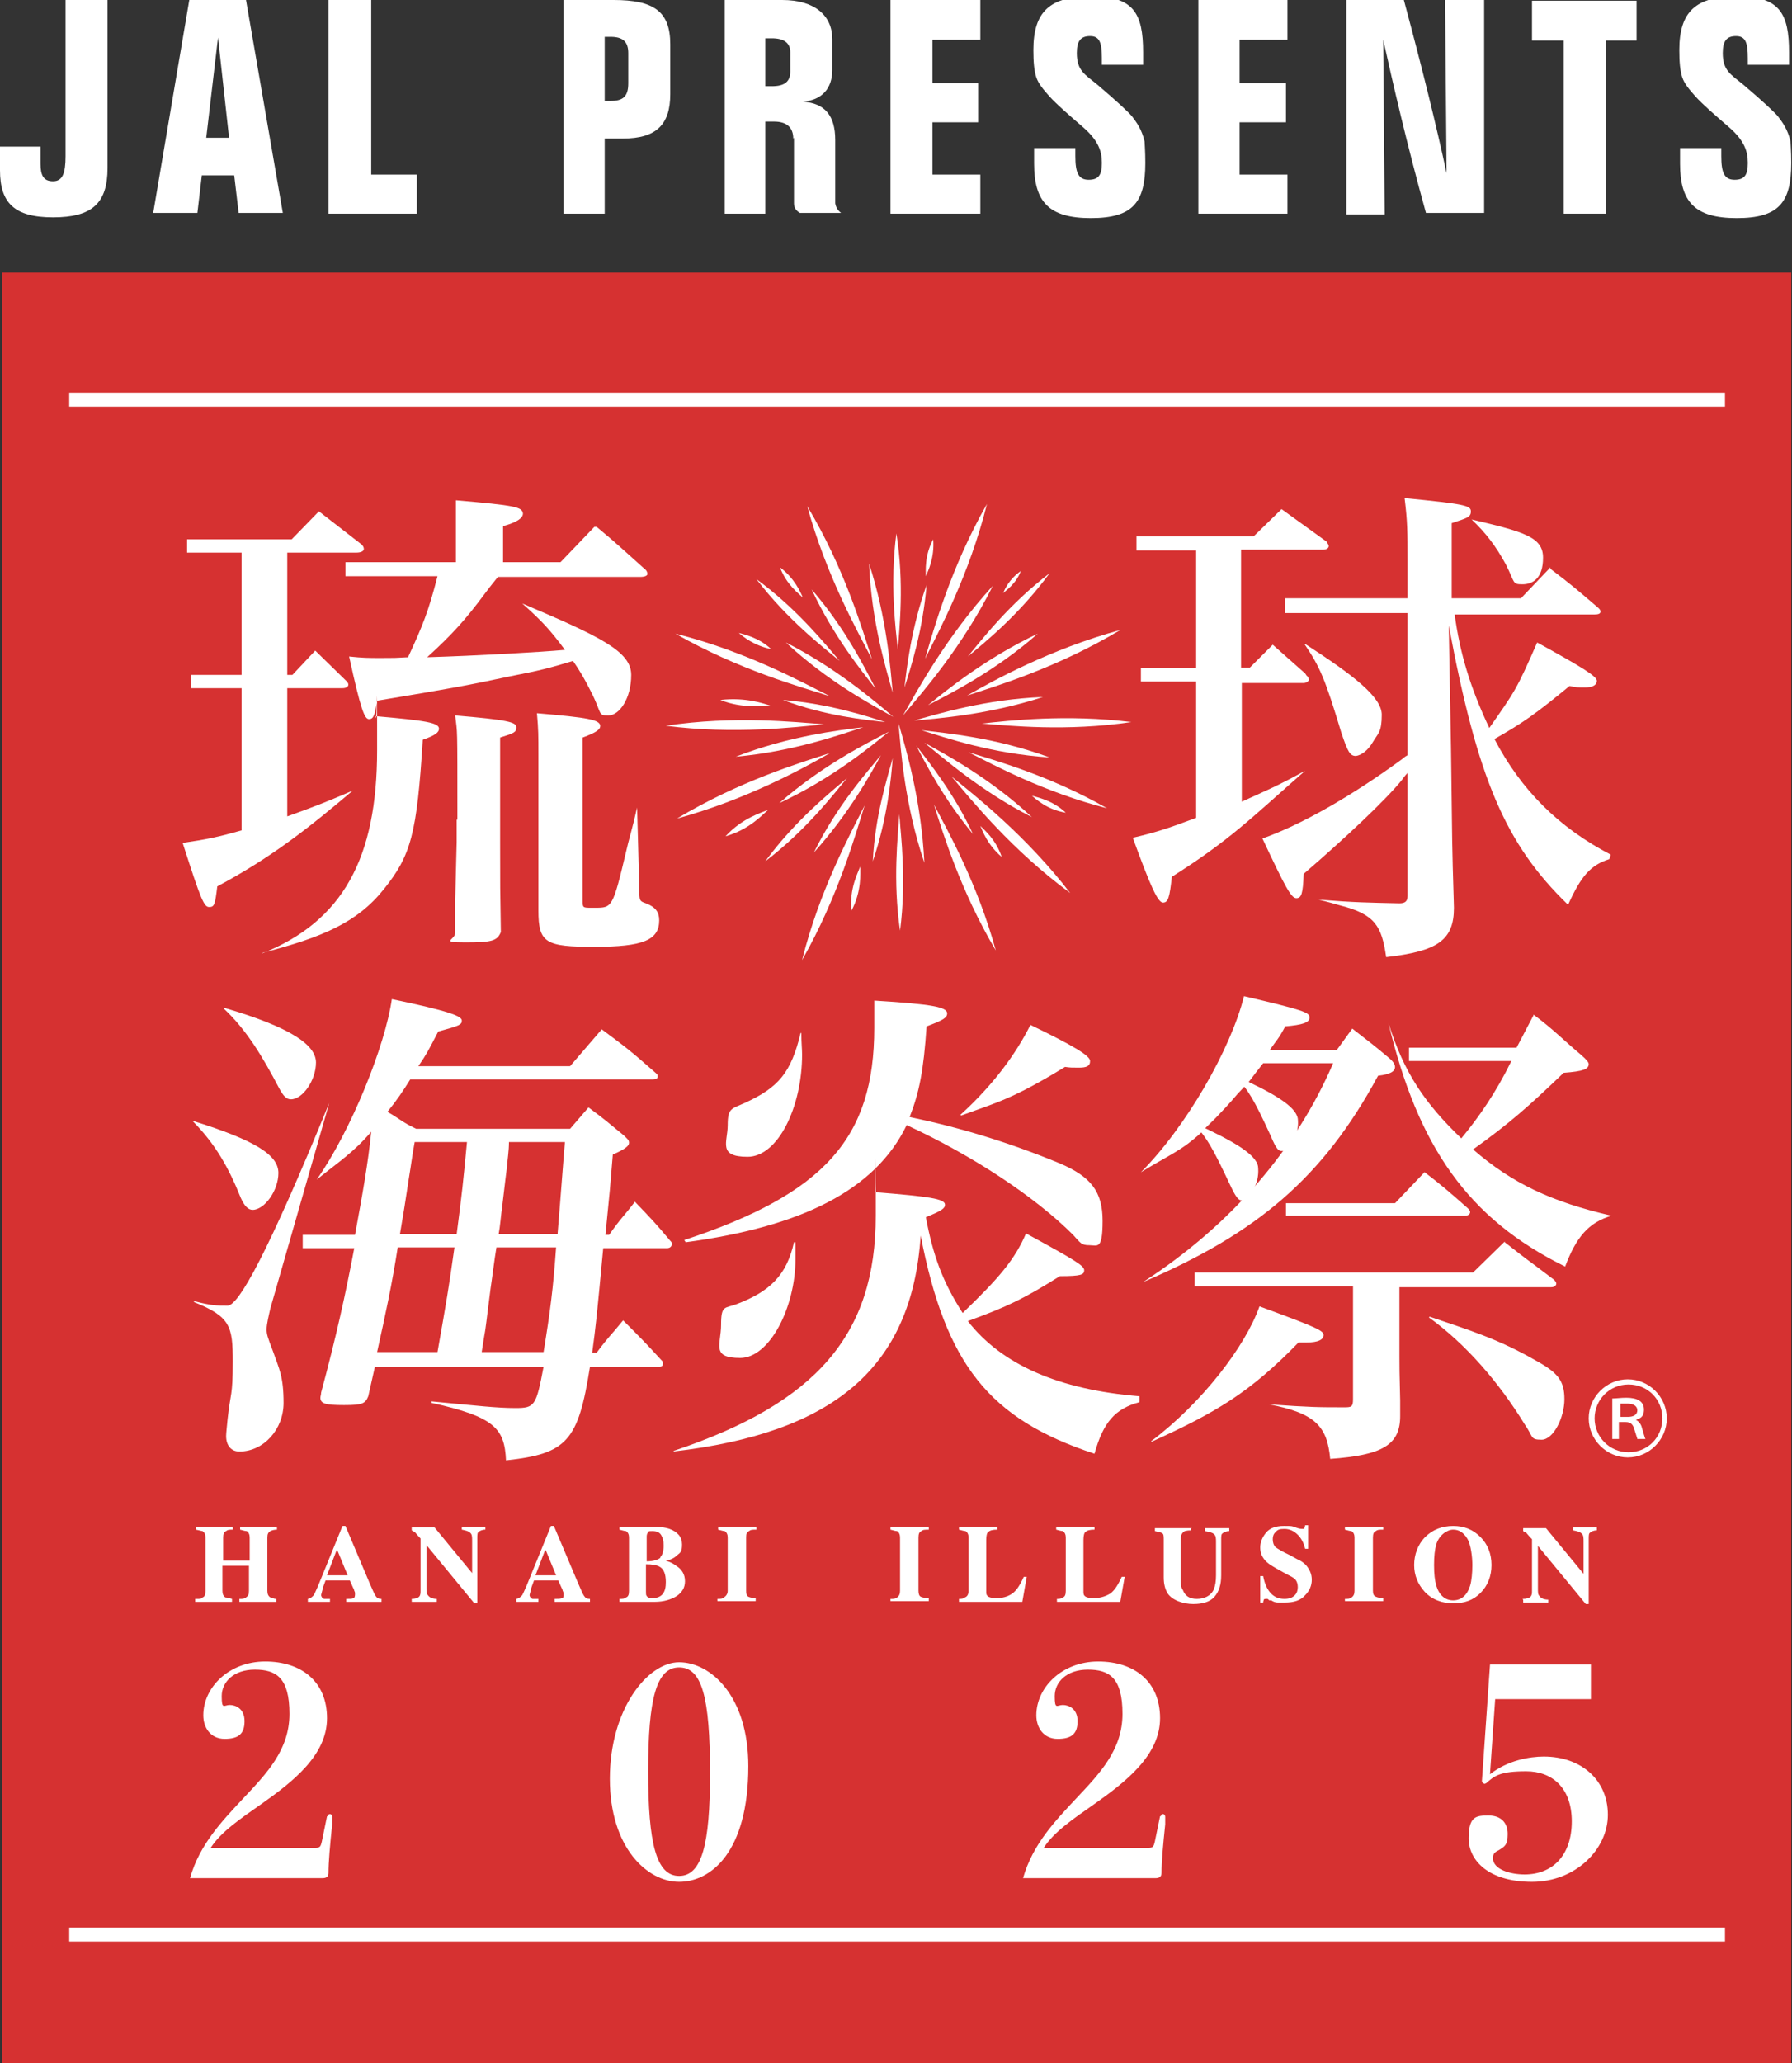 <?xml version="1.0" encoding="UTF-8"?>
<svg xmlns="http://www.w3.org/2000/svg" version="1.1" viewBox="0 0 243.3 280">
  <rect x="0" y="0" width="243.3" height="280" fill="#333333" stroke="none"/>
  <defs>
    <style>
      .cls-1 {
        fill: #d63131;
      }

      .cls-2 {
        fill: #fff;
      }
    </style>
  </defs>
  <!-- Generator: Adobe Illustrator 28.7.3, SVG Export Plug-In . SVG Version: 1.2.0 Build 164)  -->
  <g>
    <g id="_グループ_524" data-name="グループ_524">
      <g>
        <rect class="cls-1" x=".3" y="37" width="242.9" height="243.2"/>
        <path class="cls-2" d="M26.7,217c.4,0,.7,0,.8-.2.3-.1.4-.4.4-.9v-7.2c0-.4-.1-.7-.4-.9-.1,0-.4-.1-.9-.2v-.4h5v.4c-.4,0-.7,0-.9.2-.3.1-.4.4-.4.9v3.1h3.6v-3.1c0-.4-.1-.7-.4-.9-.2,0-.5-.1-.9-.2v-.4h5v.4c-.4,0-.7.1-.9.2-.3.2-.4.4-.4.9v7.2c0,.4.1.7.4.9.2,0,.4.2.8.2v.4h-5v-.4c.4,0,.7,0,.9-.2.3-.2.4-.4.4-.9v-3.4h-3.6v3.4c0,.4.1.7.4.9.2,0,.5.1.9.2v.4h-5v-.4Z"/>
        <path class="cls-2" d="M41.7,217c.4,0,.6-.2.9-.5.1-.2.3-.6.6-1.3l3.3-8.1h.4l3.3,7.8c.4.9.6,1.4.8,1.7.2.3.4.4.8.4v.4h-4.8v-.4c.5,0,.8,0,1-.1.1,0,.2-.2.2-.5s0-.3-.1-.5c0-.1-.1-.3-.2-.5l-.4-.9h-3.3c-.2.6-.4,1-.4,1.2-.1.4-.2.7-.2.8s.1.4.4.5c.2,0,.4,0,.8,0v.4h-3v-.4ZM47.2,213.8l-1.4-3.4h-.1l-1.3,3.4h2.9Z"/>
        <path class="cls-2" d="M55.8,217c.6,0,.9-.1,1.1-.3.2-.2.2-.5.2-.9v-7c-.5-.5-.7-.8-.8-.9-.1,0-.2-.1-.4-.2v-.4h3.1l5.1,6.2h0v-4.4c0-.5,0-.9-.3-1.1-.2-.2-.6-.3-1.1-.4v-.4h3.2v.4c-.5,0-.8.2-.9.3-.2.1-.2.4-.2.9v8.8h-.4l-6.5-7.9h0v5.8c0,.5,0,.8.2,1,.2.3.6.5,1.2.5v.4h-3.4v-.4Z"/>
        <path class="cls-2" d="M70,217c.4,0,.6-.2.9-.5.1-.2.3-.6.6-1.3l3.3-8.1h.4l3.3,7.8c.4.9.6,1.4.8,1.7.2.3.4.4.8.4v.4h-4.8v-.4c.5,0,.8,0,1-.1.2,0,.2-.2.2-.5s0-.3-.1-.5c0-.1-.1-.3-.2-.5l-.4-.9h-3.3c-.2.6-.4,1-.4,1.2-.1.4-.2.7-.2.8s.1.4.4.5c.2,0,.4,0,.8,0v.4h-3v-.4ZM75.5,213.8l-1.4-3.4h-.1l-1.3,3.4h2.9Z"/>
        <path class="cls-2" d="M84.1,217c.4,0,.7,0,.9-.2.3-.1.4-.4.4-.9v-7.2c0-.4-.1-.7-.4-.9-.2,0-.5-.1-.9-.2v-.4h4.6c.9,0,1.6.1,2.2.3,1.1.4,1.7,1.1,1.7,2.1s-.2,1.1-.7,1.5c-.4.4-.9.6-1.5.7h0c.6.2,1,.4,1.4.7.8.5,1.2,1.2,1.2,2.1s-.4,1.5-1.1,2c-.8.5-1.8.8-3,.8h-4.8v-.4ZM89.6,211.4c.3-.3.5-.8.5-1.6s-.1-1-.3-1.4c-.2-.4-.6-.6-1.2-.6s-.5,0-.6.2c-.1,0-.2.3-.2.5v3.4c.9,0,1.5-.2,1.9-.5M87.8,216.6c.1.2.4.3.7.3.7,0,1.2-.2,1.5-.6.3-.4.4-.9.4-1.6,0-1.1-.3-1.8-.9-2.1-.4-.2-1-.3-1.8-.3v3.7c0,.3,0,.5.1.6"/>
        <path class="cls-2" d="M97.4,217c.4,0,.7,0,.9-.2.3-.2.5-.5.5-.9v-7.2c0-.4-.1-.7-.4-.9-.2,0-.5-.1-.9-.2v-.4h5.2v.4c-.5,0-.8,0-1,.2-.3.1-.4.4-.4.9v7.2c0,.4.1.7.3.8.2.1.6.2,1,.2v.4h-5.2v-.4Z"/>
        <path class="cls-2" d="M120.9,217c.4,0,.7,0,.9-.2.3-.2.4-.5.4-.9v-7.2c0-.4-.1-.7-.4-.9-.2,0-.5-.1-.9-.2v-.4h5.2v.4c-.5,0-.8,0-1,.2-.3.1-.4.4-.4.9v7.2c0,.4.1.7.3.8.2.1.6.2,1.1.2v.4h-5.2v-.4Z"/>
        <path class="cls-2" d="M130.1,217c.4,0,.7,0,.9-.2.3-.1.5-.4.5-.9v-7.2c0-.4-.1-.7-.4-.9-.2,0-.5-.1-.9-.2v-.4h5.2v.4c-.6,0-1,.1-1.2.3-.2.1-.3.5-.3,1.1v7c0,.3,0,.5.3.7.2.1.5.2,1,.2.9,0,1.6-.2,2.2-.6.6-.4,1.1-1.2,1.6-2.3h.4l-.6,3.4h-8.6v-.4Z"/>
        <path class="cls-2" d="M143.4,217c.4,0,.7,0,.9-.2.3-.1.4-.4.4-.9v-7.2c0-.4-.1-.7-.4-.9-.2,0-.5-.1-.9-.2v-.4h5.2v.4c-.6,0-1,.1-1.2.3-.2.1-.3.5-.3,1.1v7c0,.3,0,.5.3.7.2.1.5.2,1,.2.9,0,1.6-.2,2.3-.6.6-.4,1.1-1.2,1.6-2.3h.4l-.6,3.4h-8.6v-.4Z"/>
        <path class="cls-2" d="M161.7,207.3v.4c-.6,0-1,.1-1.1.3-.2.2-.3.5-.3,1.1v5c0,.8,0,1.3.3,1.7.3.8.9,1.2,1.9,1.2s1.9-.4,2.3-1.3c.2-.5.3-1.1.3-1.9v-4.5c0-.5,0-.9-.3-1.1-.2-.2-.6-.3-1.2-.4v-.4h3.3v.4c-.5,0-.8.2-.9.3-.2.1-.2.4-.2.9v4.8c0,1.3-.3,2.2-.9,2.9-.6.7-1.6,1-2.9,1s-2.9-.5-3.5-1.5c-.3-.5-.5-1.2-.5-2.1v-5c0-.6,0-.9-.2-1-.1-.1-.5-.2-1-.3v-.4h5Z"/>
        <path class="cls-2" d="M171.1,213.9h.4c.2,1.1.6,1.9,1.1,2.4.5.5,1.1.7,1.8.7s1.1-.2,1.4-.5c.3-.3.4-.7.4-1.1s-.1-.8-.4-1.1c-.2-.2-.6-.4-1.2-.7l-.9-.5c-.9-.5-1.6-.9-2-1.4-.4-.5-.6-1-.6-1.7s.3-1.4.8-2c.5-.6,1.3-.9,2.4-.9s1.1,0,1.6.2c.5.2.8.2.9.2.2,0,.3,0,.3-.1,0-.1.1-.2.1-.4h.4v3.2h-.4c-.2-.8-.5-1.4-1-1.9-.5-.5-1.1-.8-1.8-.8s-.9.1-1.2.4c-.3.3-.4.6-.4,1s.1.8.4,1.1c.3.2.9.6,1.8,1l1.1.6c.5.2.9.5,1.2.8.5.6.8,1.2.8,2s-.3,1.5-.9,2.1c-.6.7-1.5,1-2.8,1s-.6,0-.9,0c-.3,0-.6-.1-.9-.3h-.3c0-.1-.1-.1-.2-.2,0,0-.1,0-.2,0-.1,0-.3,0-.3.1,0,0-.1.2-.1.4h-.4v-3.7Z"/>
        <path class="cls-2" d="M182.6,217c.4,0,.7,0,.9-.2.3-.2.4-.5.4-.9v-7.2c0-.4-.1-.7-.4-.9-.2,0-.5-.1-.9-.2v-.4h5.2v.4c-.5,0-.8,0-1,.2-.3.1-.4.4-.4.9v7.2c0,.4.1.7.4.8.2.1.6.2,1,.2v.4h-5.2v-.4Z"/>
        <path class="cls-2" d="M201,208.6c1,1,1.5,2.3,1.5,3.8s-.5,2.8-1.5,3.8c-1,1-2.2,1.4-3.7,1.4s-2.9-.5-3.9-1.6c-.9-1-1.4-2.2-1.4-3.6s.5-2.8,1.5-3.8c1-1,2.3-1.5,3.8-1.5s2.7.5,3.7,1.5M199.6,215.2c.2-.7.3-1.7.3-2.8s-.2-2.8-.7-3.6c-.5-.8-1.1-1.2-1.9-1.2s-1.9.7-2.3,2c-.2.7-.3,1.6-.3,2.8s.1,2.1.3,2.8c.4,1.3,1.2,2,2.3,2s1.9-.7,2.3-2"/>
        <path class="cls-2" d="M206.7,217c.5,0,.9-.1,1.1-.3.2-.2.2-.5.2-.8v-7c-.5-.5-.7-.8-.8-.9-.1,0-.2-.1-.4-.2v-.4h3.1l5.1,6.2h0v-4.4c0-.5,0-.9-.3-1.1-.2-.2-.6-.3-1.1-.4v-.4h3.2v.4c-.5,0-.8.2-.9.3-.2.1-.2.4-.2.9v8.8h-.4l-6.5-7.9h0v5.8c0,.5,0,.8.2,1,.2.3.6.5,1.2.5v.4h-3.4v-.4Z"/>
        <path class="cls-2" d="M97.8,95c3,1.2,5.9.8,6.9.8-1-.3-3.4-1.2-6.9-.8"/>
        <path class="cls-2" d="M136,116.3c-.8-2.4-2.4-3.7-2.9-4.2.3.7,1,2.6,2.9,4.2"/>
        <path class="cls-2" d="M144.7,110.3c-1.8-1.7-3.9-2.1-4.6-2.3.6.5,2.1,1.9,4.6,2.3"/>
        <path class="cls-2" d="M104.7,88.1c-1.7-1.6-3.7-2-4.4-2.2.6.5,2,1.7,4.4,2.2"/>
        <path class="cls-2" d="M138.6,77.5c-1.6,1.1-2.2,2.5-2.4,3,.4-.4,1.7-1.2,2.4-3"/>
        <path class="cls-2" d="M126.7,73.2c-1.2,2.2-1,4.3-1,5,.3-.7,1.2-2.5,1-5"/>
        <path class="cls-2" d="M105.9,77c.9,2.4,2.6,3.6,3.1,4.1-.3-.7-1.1-2.6-3.1-4.1"/>
        <path class="cls-2" d="M98.5,113.5c3.2-.9,5-2.9,5.8-3.6-.9.4-3.5,1.1-5.8,3.6"/>
        <path class="cls-2" d="M115.6,123.6c1.4-2.6,1.2-5.1,1.2-6-.3.8-1.5,3-1.2,6"/>
        <path class="cls-2" d="M118,76.5c.3,7.8,2.3,14.3,3.2,17.5-.3-3.3-.8-10.1-3.2-17.5"/>
        <path class="cls-2" d="M110.2,80c3,6.4,6.8,11.1,8.7,13.5-1.4-2.7-4.1-8.2-8.7-13.5"/>
        <path class="cls-2" d="M106.7,87.2c5.7,5.3,11.7,8.5,14.6,10.1-2.5-2.1-7.7-6.6-14.6-10.1"/>
        <path class="cls-2" d="M106.3,95c5.8,2.2,11.3,2.7,13.9,3-2.5-.8-7.7-2.5-13.9-3"/>
        <path class="cls-2" d="M99.9,102.7c7.8-.7,14.2-3,17.3-4-3.3.4-10.1,1.2-17.3,4"/>
        <path class="cls-2" d="M105.8,109c7.1-3.3,12.3-7.6,14.9-9.7-2.9,1.5-9.1,4.6-14.9,9.7"/>
        <path class="cls-2" d="M110.5,115.7c4.7-5.2,7.7-10.6,9.1-13.2-1.9,2.3-6,6.9-9.1,13.2"/>
        <path class="cls-2" d="M118.5,116.9c2-5.9,2.5-11.3,2.7-14-.7,2.6-2.4,7.8-2.7,14"/>
        <path class="cls-2" d="M125.5,117.1c-.4-8.4-2.5-15.5-3.5-18.9.3,3.6.8,10.9,3.5,18.9"/>
        <path class="cls-2" d="M132.1,113.2c-2.6-5.6-6.1-9.9-7.7-12,1.2,2.3,3.7,7.2,7.7,12"/>
        <path class="cls-2" d="M140.1,110.9c-5.7-5.3-11.7-8.5-14.6-10.1,2.6,2.1,7.7,6.6,14.6,10.1"/>
        <path class="cls-2" d="M142.5,102.8c-7.3-2.7-14.1-3.3-17.4-3.7,3.2,1,9.6,3.2,17.4,3.7"/>
        <path class="cls-2" d="M141.6,94.6c-7.8.3-14.3,2.3-17.5,3.2,3.3-.3,10.1-.8,17.5-3.2"/>
        <path class="cls-2" d="M140.9,86c-7,3.3-12.3,7.6-14.9,9.7,2.9-1.5,9.1-4.6,14.9-9.7"/>
        <path class="cls-2" d="M134.8,79.5c-6.3,6.9-10.2,14.1-12.2,17.6,2.6-3.1,8-9.2,12.2-17.6"/>
        <path class="cls-2" d="M125.8,79.4c-2.1,5.9-2.7,11.3-3,13.9.8-2.5,2.5-7.7,3-13.9"/>
        <path class="cls-2" d="M109.6,68.7c2.6,9.5,6.9,17.1,8.8,20.8-1.3-4-3.7-12.3-8.8-20.8"/>
        <path class="cls-2" d="M102.7,78.6c4.2,5.5,9,9.2,11.3,11.1-1.9-2.2-5.7-7-11.3-11.1"/>
        <path class="cls-2" d="M91.7,86c8.6,4.9,16.9,7.2,21,8.5-3.8-1.9-11.4-6.1-21-8.5"/>
        <path class="cls-2" d="M90.4,98.5c9.3,1.2,17.5.2,21.5-.2-4-.3-12.2-1.2-21.5.2"/>
        <path class="cls-2" d="M91.9,111.1c9.5-2.6,17.1-6.8,20.8-8.9-4,1.3-12.3,3.8-20.8,8.9"/>
        <path class="cls-2" d="M103.9,116.9c5.5-4.2,9.2-9,11.1-11.3-2.2,1.9-7,5.7-11.1,11.3"/>
        <path class="cls-2" d="M108.9,130.3c4.9-8.6,7.2-16.9,8.5-21-1.9,3.8-6.1,11.4-8.5,21"/>
        <path class="cls-2" d="M122.2,126.3c.9-6.9.1-12.9-.1-15.8-.2,3-.9,9,.1,15.8"/>
        <path class="cls-2" d="M135.2,129c-2.5-9.1-6.5-16.2-8.4-19.8,1.2,3.8,3.6,11.7,8.4,19.8"/>
        <path class="cls-2" d="M145.3,121.2c-6-7.8-12.9-13.2-16.1-15.8,2.7,3.2,8.2,10,16.1,15.8"/>
        <path class="cls-2" d="M150.3,109.7c-7.7-4.4-15.2-6.5-18.8-7.6,3.4,1.7,10.2,5.4,18.8,7.6"/>
        <path class="cls-2" d="M153.6,98c-8.8-1.1-16.6-.2-20.3.2,3.8.3,11.5,1.1,20.3-.2"/>
        <path class="cls-2" d="M152.1,85.5c-9.5,2.6-17.1,6.8-20.8,8.9,4-1.3,12.3-3.8,20.8-8.9"/>
        <path class="cls-2" d="M142.5,77.8c-5.5,4.2-9.2,9-11.1,11.3,2.3-1.9,7-5.7,11.1-11.3"/>
        <path class="cls-2" d="M134,68.4c-4.9,8.6-7.2,16.9-8.4,21,1.9-3.8,6-11.4,8.4-21"/>
        <path class="cls-2" d="M121.7,72.4c-.9,6.9-.1,12.9.2,15.8.2-2.9.9-9-.2-15.8"/>
        <path class="cls-2" d="M43.3,69.4l5.8,4.5c.2.2.3.4.3.6,0,.3-.4.5-1,.5h-9.4v16.6h.7l3.1-3.3,4.3,4.2c.1.1.2.3.2.4,0,.3-.3.5-.8.5h-7.5v17.4c3.9-1.4,5.4-2,8.9-3.5h0c-5.8,4.9-10.9,9-18.4,13-.3,2.5-.4,2.8-1.1,2.8s-1.1-.9-3.6-8.7c3.4-.5,4.8-.8,8-1.7v-19.3h-6.9v-1.8h6.9v-16.6h-7.4s0-1.8,0-1.8h14.2l3.7-3.8ZM81,71.5c2.9,2.4,3.7,3.2,6.5,5.7.3.2.4.5.4.7s-.3.4-1,.4h-19.3c-.7.9-.6.7-1.8,2.3-2.6,3.5-4.4,5.5-7.8,8.6,6.7-.2,15.5-.7,18.7-1-2-2.7-3.1-3.9-5.8-6.3h0c10.6,4.5,14.8,6.5,14.8,9.7s-1.6,5.5-3.1,5.5-.8-.2-2.4-3.3c-.8-1.6-1.5-2.8-2.4-4.1-3.3,1-4.5,1.3-8.6,2.1-6.1,1.3-7.8,1.6-18,3.3-.3,2-.5,2.5-1.1,2.5s-1.1-1.2-2.7-8.5c1.9.2,2.6.2,4.4.2s1.8,0,3.6-.1c2-4.3,2.8-6.3,4-11h-12.5v-1.9h15v-8.4c8.1.7,9,.9,9.1,1.8,0,.6-.8,1.2-2.7,1.7v4.9h7.8l4.6-4.8M62.1,111.3c0-13.6,0-11.5-.3-14.2,7.1.6,8.3.9,8.3,1.6s-.3.8-2.2,1.4c0,6.1,0,5.5,0,14.3,0,6.3,0,5.9.1,12.1-.5,1.2-1.2,1.4-4.8,1.4s-1.4-.3-1.4-1.3c0-1.8,0-3.4,0-4.3.1-4.5.2-7.6.2-8v-3.1M35.6,129.4c11-4.4,15.6-13,15.6-27.6s0-2.5-.2-4.6c6.9.6,8.6.9,8.6,1.7,0,.5-.5.9-2.2,1.5-.8,12.8-1.6,15.7-5.3,20.3-3.6,4.5-8.3,6.5-16.4,8.6M73.1,102.4c0-2.5,0-3.4-.2-5.6,7.1.6,8.5.9,8.6,1.7,0,.5-.5.9-2.4,1.6v22c0,1.1,0,1.1,1.2,1.1h.5c2.3,0,2.4,0,4.2-7.6.3-1.4.9-3.3,1.5-6h0l.3,11.1c0,1.5,0,1.6.9,1.9,1.3.5,1.8,1.2,1.8,2.3,0,2.7-2.2,3.6-8.8,3.6s-7.6-.5-7.6-4.9v-21.3Z"/>
        <path class="cls-2" d="M210.5,77.2c2.9,2.2,3.7,2.9,6.5,5.3.2.2.3.3.3.5,0,.3-.3.4-.9.4h-18.9c.7,5.2,2.1,9.9,4.7,15.4,3.5-5,3.7-5.2,6.5-11.6,6.2,3.4,8.1,4.6,8.1,5.2s-.6.9-1.6.9-1.2,0-2.1-.2c-4.5,3.7-6.3,5-10.2,7.2,3.6,6.9,8.7,12,15.8,15.7l-.2.6c-2.5.8-3.8,2.2-5.6,6.2-8.5-8.2-12.3-17.1-16.2-37.9l.3,16.6c.2,14.7.1,11.5.4,21.7,0,4.4-2.2,5.9-9.2,6.7-.6-4.2-1.5-5.8-6.2-7-.7-.2-1.7-.5-3-.8h0c5.1.4,6.7.4,11,.5.8,0,1.1-.3,1.1-1v-16.7q-.3.3-.8,1c-2.1,2.6-7.6,7.8-13.3,12.7-.1,2.7-.3,3.3-1,3.3s-1.5-1.5-4.6-8.1c5.1-1.8,11.9-5.6,19-10.8,0,0,.3-.3.7-.5v-19.3h-16.6v-2h16.6v-5.1c0-3.9,0-5.3-.4-8.5,8.1.8,9,1,9,1.8s-.5.9-2.6,1.6v10.2h9.4l4-4.2ZM177.4,91.7c.3.2.3.5.3.6s-.3.4-.7.4h-8.4v16.1c3.3-1.5,5-2.2,8.6-4.2h0c-7.4,6.5-10.2,9.4-18.1,14.4-.3,2.8-.5,3.5-1.2,3.5s-1.7-2.2-4.1-8.8c3-.7,4.6-1.2,8.6-2.7v-18.5h-7.5v-1.8h7.5v-16h-8.1v-1.9h15.9l3.8-3.7,6.1,4.4c.2.3.3.5.3.6,0,.3-.3.5-.8.5h-11.1v16h1.2l3.1-3.1,4.4,3.9M199.8,70.5c7.2,1.7,9.7,2.4,9.7,5.2s-1.4,3.6-2.8,3.6-1-.2-2.2-2.6c-1.4-2.6-2.8-4.4-4.7-6.2h0M177.2,87.4c6.5,4.2,10.4,7.2,10.4,9.6s-.5,2.5-1.2,3.7c-.7,1.2-1.6,1.8-2.3,1.9-.8,0-1.1-.5-2-3.2-2.2-7.3-2.9-8.9-5-12h0Z"/>
        <path class="cls-2" d="M67.7,167.5c.2-1,.3-2.5.5-3.9.4-3.3.5-4.3.6-5,.1-1.2.3-2.4.3-3.6h7.6c-.2,2.2-.5,6.5-1,12.5h-8ZM77,153.2h-20.5c-1.9-.9-2.3-1.4-3.9-2.3,1.3-1.6,2.1-2.8,3.1-4.4h32.9c.4,0,.7-.1.7-.4s-.1-.3-.3-.5c-3.3-2.9-3.8-3.3-7.3-5.9l-4.3,5h-20.6c1.1-1.6,1.3-2,2.7-4.7,2.9-.8,3.2-.9,3.2-1.5s-1.8-1.3-9.5-2.9c-.9,6.3-5.5,17.8-10.2,24.5h0c3.1-2.5,5-3.7,7.4-6.5-.4,4.1-1.2,8.6-2.2,14h-7.1s0,1.8,0,1.8h7c-1.2,6.3-2.4,11.8-4.5,19.6,0,.3-.1.5-.1.7,0,.8.7,1,3.2,1s2.9-.2,3.3-1.2l.9-4h22.9c-1,5.3-1.2,5.6-3.8,5.6s-5-.3-11.4-.9v.2c8.6,1.9,9.9,3.5,10.1,7.8,8.3-.9,9.8-2.6,11.4-12.7h9.3c.4,0,.6-.1.6-.4s0-.3-.2-.5c-2.3-2.5-2.7-2.9-5.2-5.4-1.7,2.1-1.9,2.1-3.6,4.4h-.6c.5-3.7.6-4.6,1.5-14.2h8.7c.3,0,.6-.2.6-.5s0-.3-.2-.5c-2.1-2.5-2.5-2.9-4.8-5.3-1.6,2.1-1.9,2.2-3.5,4.5h-.5l.6-6.1.4-4.8c1.8-.8,2.2-1.2,2.2-1.6s-.2-.5-.7-1c-2.2-1.8-2.5-2.1-4.8-3.8l-2.5,2.9M75.5,169.3c-.4,5.6-.8,8.7-1.7,14.2h-8.4l.3-1.9c.3-1.6.3-2.1.9-6.7.3-2,.5-3.8.8-5.6h8.1M51.2,183.5c1.2-5.4,2-9.1,2.8-14.2h7.7c-.8,5.7-1.1,7.4-2.3,14.2h-8.2M54.3,167.5c.4-2.3.8-4.8,1.2-7.5.3-1.8.5-3.4.8-5h7.1c-.5,5.3-.7,7.2-1.4,12.5h-7.8M30.4,136.9c3.1,2.9,5.3,6.6,7.5,10.8.6,1.1,1,1.5,1.6,1.5,1.6,0,3.4-2.6,3.4-5s-3.5-4.8-12.4-7.4h0M26.1,152.1c3.2,3.2,5,6.5,6.6,10.5.5,1.1,1,1.6,1.6,1.6,1.6,0,3.5-2.6,3.5-5s-3-4.4-11.7-7.1h0M26.3,176.7c5,2,5.3,3.3,5.3,8.1s-.3,4.1-.7,7.8c-.1,1.1-.2,1.9-.2,2.3,0,1.3.7,2.1,1.8,2.1,3.3,0,6-3,6-6.6s-.6-4.6-1.4-6.9c-.8-2.1-.9-2.4-.9-3.1s.3-1.9.5-2.8l8-27.9h0c-8.3,20.3-12.3,27.5-13.8,27.5s-2.2,0-4.5-.6h0Z"/>
        <path class="cls-2" d="M91.5,196.9c19.4-6.5,27.4-15.8,27.4-31.9s0-1.6-.1-3.2c7.4.6,9.5.9,9.5,1.7,0,.5-.4.8-2.6,1.7,1,5.3,2.3,8.8,5,13,5-4.8,7.1-7.3,8.6-10.8,6.8,3.7,7.9,4.4,7.9,5s-.4.8-3.3.8c-4.8,3-7,4.1-12.5,6.1,4.6,5.9,12.3,9.3,23.3,10.2v.8c-3.3.9-4.9,2.7-6.1,7-14.3-4.7-20.2-12.1-23.6-29.6-1.2,18.1-12,26.8-33.6,29.3h0ZM92.9,168.3c19.1-6.3,25.8-13.9,25.8-28.8s0-1.9,0-3.7c8.1.5,9.8.9,9.9,1.7,0,.6-.4.9-2.8,1.8-.4,6-1,9-2.3,12.3,6.7,1.4,13.4,3.4,20.4,6.3,4.2,1.8,5.8,3.8,5.8,7.8s-.7,3.3-1.8,3.3-1.2-.3-2.2-1.4c-5.2-5.2-13.7-10.8-22.6-14.9-4.3,8.9-14.4,13.8-30,15.9h0M108.8,140.2c0,1.4.1,2.2.1,2.9,0,7.2-3.3,13.9-7.4,13.9s-2.7-2-2.7-4.3.5-2.2,2.3-3c4.6-2.1,6.3-4.1,7.6-9.5h0M130.4,151.3c4.4-4,7.5-8.2,9.5-12.2,6,2.9,8.1,4.2,8.1,4.9s-.5.9-1.5.9-1.2,0-1.9-.1c-7.2,4.4-9.2,4.8-14.1,6.6h0M108,168.6c0,1,0,1.6,0,2.3,0,6.5-3.5,13.4-7.5,13.4s-2.6-1.8-2.6-4.5.5-2.2,2.1-2.8c4.5-1.7,6.8-3.9,7.8-8.4h0Z"/>
        <path class="cls-2" d="M204.3,168.6c4.1,3.2,2.1,1.6,6.7,5.1.2.2.3.4.3.5,0,.3-.3.5-.7.5h-20.6v9.5c0,1.8,0,1.5.1,5.9v.4c0,.4,0,.9,0,1.7,0,3.9-2.4,5.3-9.5,5.8-.4-4.4-2-6.2-8.3-7.4h0c5.7.4,6.7.4,10.3.4.9,0,1.1-.1,1.1-1.1v-15.3h-21.5v-1.9h37.8l4.3-4.2ZM163.1,153.7c-2.7,2.5-4.3,3-8.2,5.4,6.1-6.1,12.2-16.7,14-23.9,8.1,1.9,8.9,2.2,8.9,2.9s-1,1-3.3,1.2c-.9,1.7-1.2,1.9-2.1,3.2h9.1l2.1-2.9c2.3,1.8,3,2.3,5,4,.6.5.8.9.8,1.2,0,.6-.6,1-2.3,1.2-7.5,13.9-16.5,21.4-31.9,28h0c12.2-7.9,20.9-18.3,25.8-29.7h-9.5c-.8,1-1,1.3-2,2.6M168.9,147.4c-1.6,2-3.2,3.7-5.1,5.6M208.2,137.7c2.7,2,4,3.4,6.5,5.5.7.6,1,1,1,1.2,0,.7-.7,1-3.4,1.2-4.8,4.6-7.4,6.9-12.3,10.4,5.3,4.6,10.6,7.1,18.8,9h0c-3.1.9-4.8,2.9-6.3,6.9-13.2-6.5-20-16.3-24-33.1h0c2.1,6.8,5,11,9.9,15.7,2.4-2.9,4.7-6.2,6.8-10.5h-13.9v-1.8h14.6l2.3-4.4M156.3,195.6c6.9-5.2,12.8-12.9,14.7-18.3,7.9,2.9,8.7,3.3,8.7,3.9s-.7,1-2.3,1h-1.1c-6.6,6.8-11.2,9.5-20,13.5h0M194.1,178.7c5.3,1.8,9.3,3,14.5,6,2.9,1.6,3.8,2.7,3.8,5.2s-1.5,5.5-3.1,5.5-1.1-.4-2.3-2.1c-3.5-5.7-8-10.9-13-14.5h0M193.3,159c2.6,2,3.4,2.7,6,5,.1.1.3.3.3.5,0,.3-.3.5-.7.5h-24.3v-1.7h14.8l4-4.2Z"/>
        <path class="cls-2" d="M167.7,146c5.1,2.3,8.2,4.1,8.5,5.8.1.8,0,1.9-.5,2.8-.4.9-1,1.5-1.5,1.6-.6.1-.9-.2-1.7-2.1-2.3-5-3-6.1-4.8-8.1h0Z"/>
        <path class="cls-2" d="M162.1,152.4c5.2,2.4,8.4,4.2,8.7,5.9.1.9,0,1.9-.5,2.9-.4.9-1,1.5-1.5,1.7-.6.1-.9-.2-1.8-2.1-2.4-5.1-3.1-6.3-4.9-8.3h0Z"/>
        <rect class="cls-2" x="9.4" y="261.6" width="224.8" height="1.9"/>
        <rect class="cls-2" x="9.4" y="53.3" width="224.8" height="1.9"/>
        <path class="cls-2" d="M5.5,20v2.2c0,1.6.4,2.4,1.7,2.4s1.7-1.1,1.7-3.4V0h5.7v22.8c0,4.8-2.1,6.7-7.4,6.7S0,27.5,0,23.1v-3.2h5.5Z"/>
        <path class="cls-2" d="M25.7,0h7.7l5,28.9h-6l-.6-5.1h-4.4l-.6,5.1h-6L25.7,0ZM31.1,18.7l-1.5-13.6-1.6,13.6h3.2Z"/>
        <polygon class="cls-2" points="50.4 23.7 56.6 23.7 56.6 29 44.6 29 44.6 0 50.4 0 50.4 23.7"/>
        <path class="cls-2" d="M76.5,0h6.8c5.4,0,7.7,1.5,7.7,6v6.8c0,4.1-1.9,6-6.4,6h-2.5v10.2h-5.6V0ZM82.1,13.7c.3,0,.6,0,.8,0,1.7,0,2.4-.6,2.4-2.4v-4.1c0-1.5-.7-2.2-2.4-2.2s-.5,0-.8,0v8.5Z"/>
        <path class="cls-2" d="M107.7,18.8c0-1.5-.9-2.3-2.6-2.3s-.8,0-1.2,0v12.5h-5.5V0h7.8c4.4,0,6.8,2.1,6.8,5.3v4.2c0,2.5-1.4,4.1-4,4.3,3,.2,4.4,1.9,4.4,5.2v8.6c.1.6.4,1,.8,1.3h-5.6c-.5-.3-.8-.7-.8-1.3v-8.9ZM104.8,11.7c1.7,0,2.5-.6,2.5-2v-2.6c0-1.3-.9-1.9-2.5-1.9s-.6,0-.9,0v6.5c.3,0,.7,0,.9,0"/>
        <polygon class="cls-2" points="133.1 5.4 126.6 5.4 126.6 11.3 132.8 11.3 132.8 16.6 126.6 16.6 126.6 23.7 133.1 23.7 133.1 29 120.9 29 120.9 0 133.1 0 133.1 5.4"/>
        <path class="cls-2" d="M146,20.1c0,.4,0,.8,0,1.1,0,2.2.4,3.2,1.8,3.2s1.8-.7,1.8-2.3-.5-3-2.4-4.7c-2.2-1.9-3.8-3.3-4.7-4.3-.8-.9-1.5-1.7-1.8-2.6-.3-.9-.4-2.1-.4-3.7,0-5.2,2.2-7.3,7.9-7.3s7,2.3,7,7.6,0,1.1,0,1.7h-5.6v-.9c0-2.1-.3-3-1.6-3s-1.8.7-1.8,2.3c0,2.4,1.1,2.9,2.8,4.3,2.7,2.3,4.2,3.7,4.7,4.3.6.8,1.3,1.7,1.7,3.4,0,.3.1,1.3.1,2.9,0,5.4-1.7,7.5-7.4,7.5s-7.7-2.2-7.7-7.4,0-1.3,0-2.1h5.6Z"/>
        <polygon class="cls-2" points="174.8 5.4 168.3 5.4 168.3 11.3 174.6 11.3 174.6 16.6 168.3 16.6 168.3 23.7 174.8 23.7 174.8 29 162.7 29 162.7 0 174.8 0 174.8 5.4"/>
        <path class="cls-2" d="M187.8,5.6l.2,23.5h-5.2V0h7.8c2.5,9.3,4.4,17,5.8,23.5l-.2-23.5h5.3v28.9h-7.9c-2.6-9.4-4.4-17.2-5.8-23.5"/>
        <polygon class="cls-2" points="212.3 5.5 208 5.5 208 .1 222.2 .1 222.2 5.5 218 5.5 218 29 212.3 29 212.3 5.5"/>
        <path class="cls-2" d="M233.7,20.1c0,.4,0,.8,0,1.1,0,2.2.4,3.2,1.8,3.2s1.8-.7,1.8-2.3-.5-3-2.4-4.7c-2.2-1.9-3.8-3.3-4.7-4.3-.8-.9-1.5-1.7-1.8-2.6-.3-.9-.4-2.1-.4-3.7,0-5.2,2.2-7.3,7.9-7.3s7,2.3,7,7.6,0,1.1,0,1.7h-5.6v-.9c0-2.1-.3-3-1.6-3s-1.8.7-1.8,2.3c0,2.4,1.1,2.9,2.8,4.3,2.7,2.3,4.2,3.7,4.7,4.3.6.8,1.3,1.7,1.7,3.4,0,.3.1,1.3.1,2.9,0,5.4-1.7,7.5-7.4,7.5s-7.7-2.2-7.7-7.4,0-1.3,0-2.1h5.6Z"/>
        <path class="cls-2" d="M226.3,192.5c0,2.9-2.4,5.3-5.3,5.3s-5.3-2.4-5.3-5.3,2.4-5.3,5.3-5.3,5.3,2.4,5.3,5.3M216.5,192.5c0,2.5,2,4.6,4.6,4.6s4.6-2,4.6-4.6-2-4.6-4.6-4.6-4.6,2.1-4.6,4.6M219,189.8c.4,0,1.1-.1,1.8-.1,1.5,0,2.4.5,2.4,1.6s-.6,1.2-1.1,1.4h0c.4.2.7.6.8,1,.2.7.4,1.4.5,1.6h-1.1c0-.1-.2-.6-.4-1.3-.2-.7-.5-1-1.2-1h-.9v2.3h-.9v-5.5ZM220,192.3h1c.8,0,1.3-.3,1.3-.9s-.6-.9-1.3-.9-.8,0-1,0v1.7Z"/>
        <g>
          <path class="cls-2" d="M44.5,246.5c0-.2.2-.3.3-.3s.3.1.3.4,0,.7,0,1c-.3,2.9-.5,5.1-.5,6.6,0,.5-.3.7-.8.7h-18c1.3-4.6,4.4-7.8,7.2-10.8,3.2-3.4,6.3-6.6,6.3-11.5s-1.8-6-4.7-6-4.5,1.7-4.5,3.6.3,1.2,1.1,1.2,2,.5,2,2.2-.8,2.4-2.7,2.4-2.9-1.5-2.9-3.2c0-3.8,3.5-7.3,8.4-7.3s8.4,2.7,8.4,7.7-4.6,8.6-9,11.7c-2.7,1.9-5.4,3.7-6.8,5.9h13.8c1,0,1.1,0,1.3-.9l.7-3.4Z"/>
          <path class="cls-2" d="M101.6,239.7c0,11.7-5.1,15.7-9.4,15.7s-9.4-4.6-9.4-14,5.1-15.8,9.4-15.8,9.4,4.6,9.4,14.1ZM96.4,240.7c0-10.4-1.1-14.4-4.2-14.4s-4.2,4.3-4.2,14.1,1.1,14.2,4.2,14.2,4.2-4.3,4.2-13.9Z"/>
          <path class="cls-2" d="M157.6,246.5c0-.2.2-.3.3-.3s.3.1.3.4,0,.7,0,1c-.3,2.9-.5,5.1-.5,6.6,0,.5-.3.7-.8.7h-18c1.3-4.6,4.4-7.8,7.2-10.8,3.2-3.4,6.3-6.6,6.3-11.5s-1.8-6-4.7-6-4.5,1.7-4.5,3.6.3,1.2,1.1,1.2,2,.5,2,2.2-.8,2.4-2.7,2.4-2.9-1.5-2.9-3.2c0-3.8,3.5-7.3,8.4-7.3s8.4,2.7,8.4,7.7-4.6,8.6-9,11.7c-2.7,1.9-5.4,3.7-6.8,5.9h13.8c1,0,1.1,0,1.3-.9l.7-3.4Z"/>
          <path class="cls-2" d="M202.3,240.8c2.4-1.9,5.4-2.4,7.3-2.4,5.1,0,8.7,3.2,8.7,7.9s-4.4,9.1-10.3,9.1-8.6-2.9-8.6-5.9,1-3.1,2.7-3.1,2.6,1,2.6,2.5-.4,1.7-1.2,2.2c-.6.3-.8.5-.8,1.1,0,1.5,2.3,2.2,4.3,2.2,3.8,0,6.4-2.6,6.4-7.2s-2.7-6.8-6.2-6.8-4.3.6-5.4,1.6c0,0-.2.1-.2.1-.2,0-.4-.2-.4-.4l1.1-15.8h13.7v4.7h-13l-.7,10.1Z"/>
        </g>
      </g>
    </g>
  </g>
</svg>